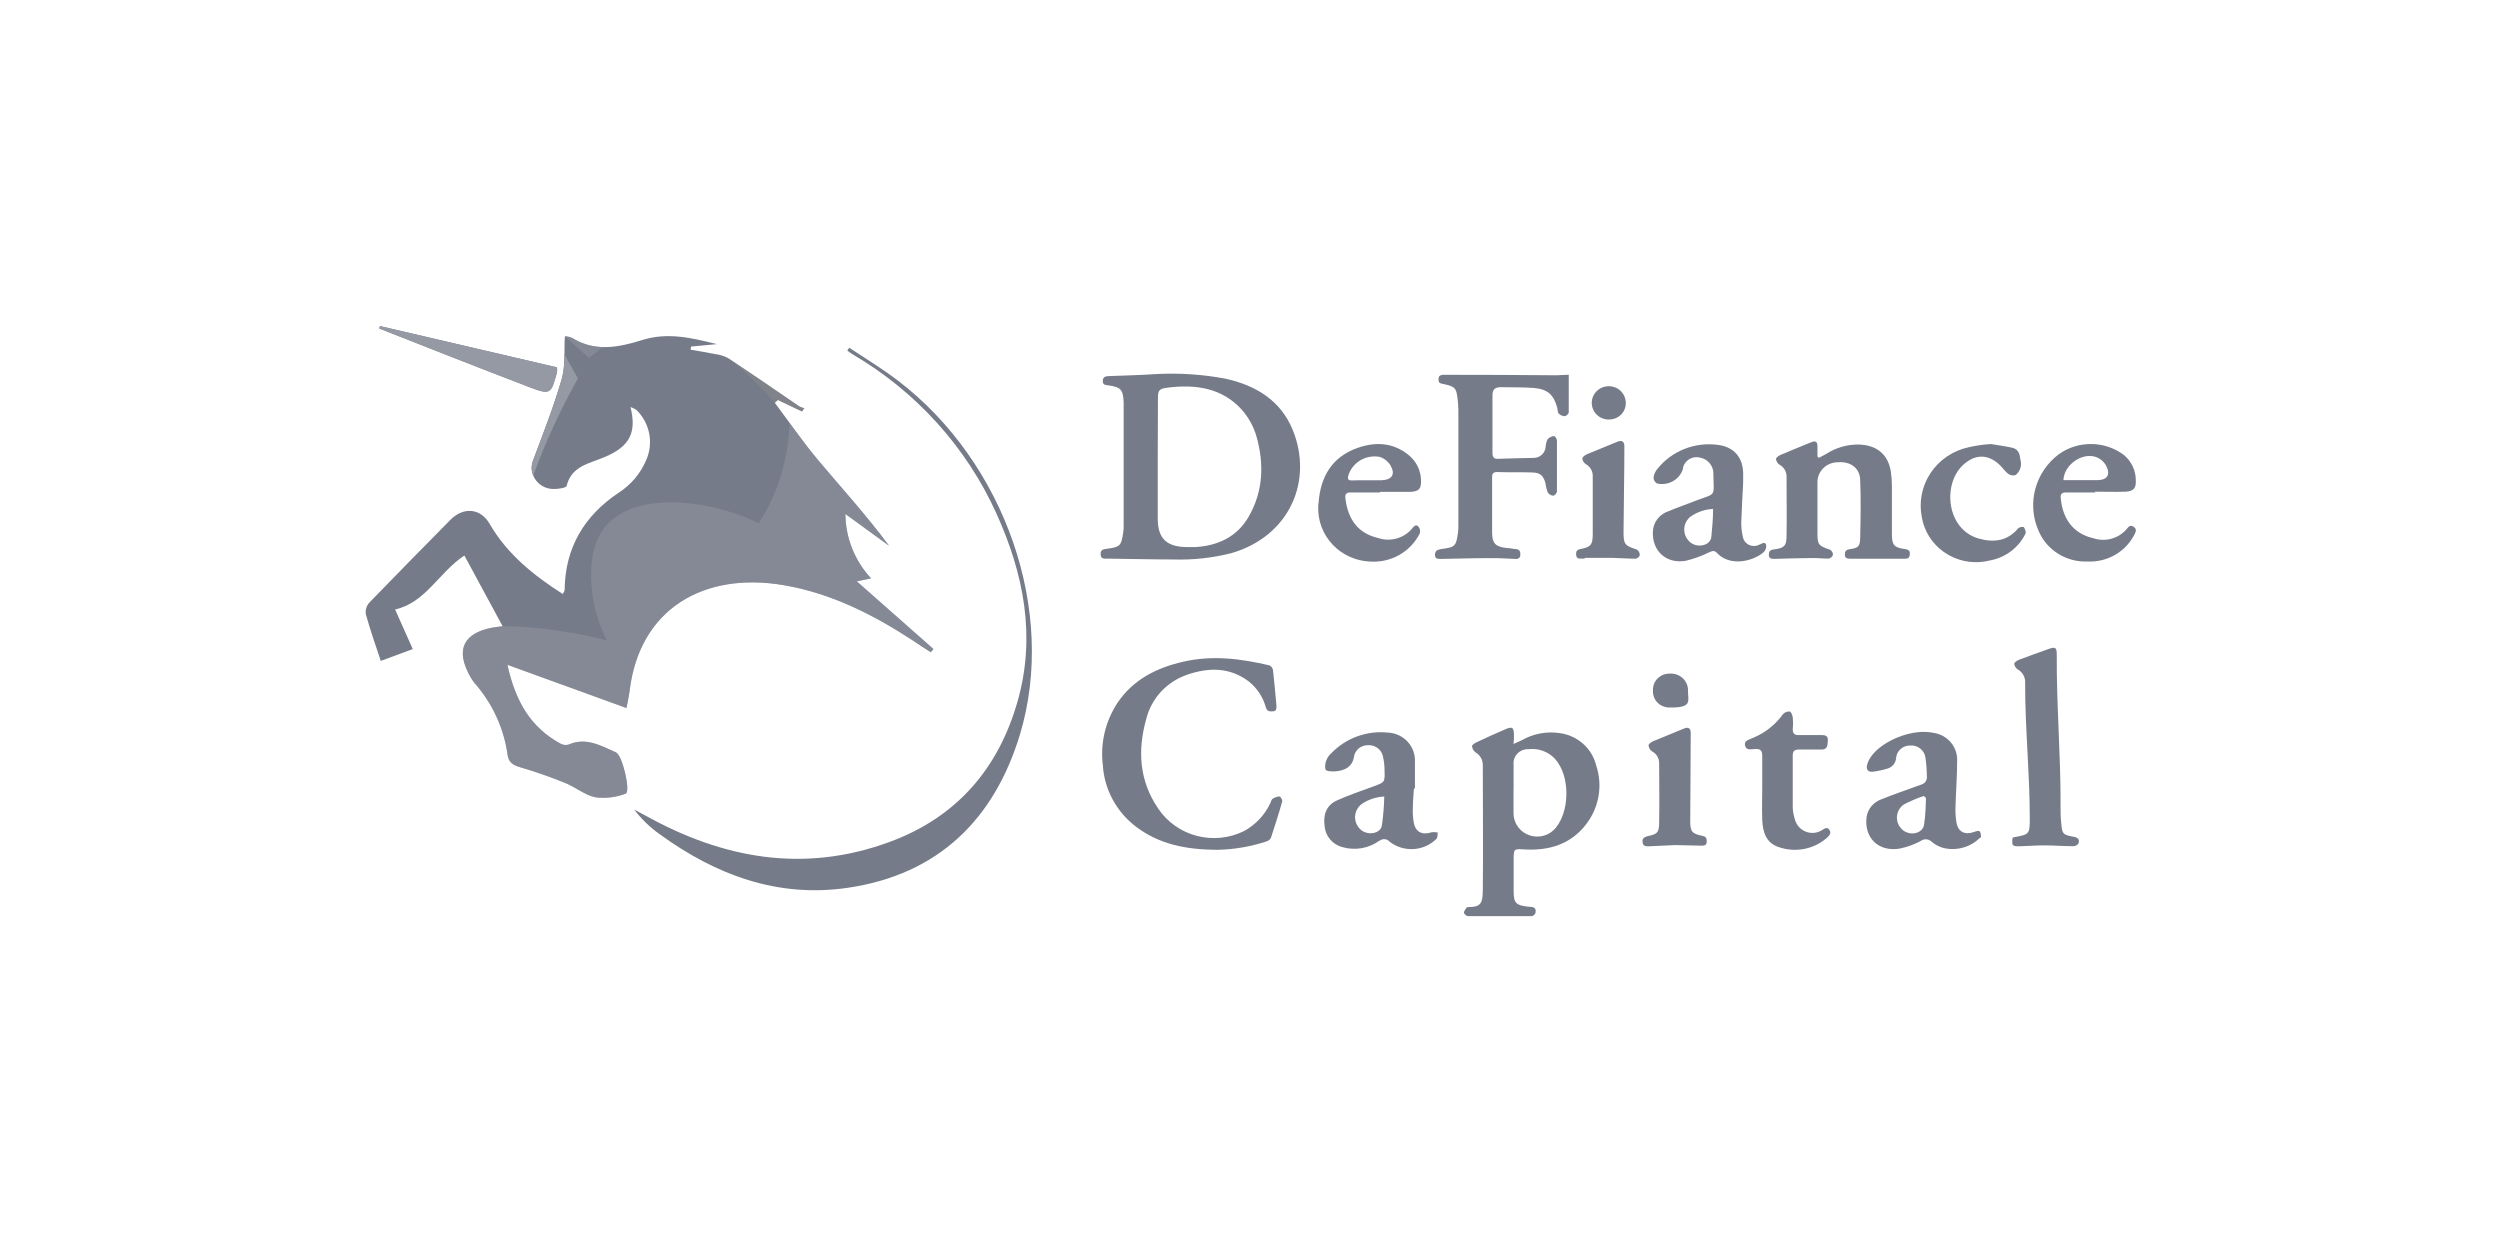 <svg width="161" height="80" viewBox="0 0 161 80" fill="none" xmlns="http://www.w3.org/2000/svg">
<path d="M74.474 24.088C75.958 24.011 77.446 24.111 78.906 24.384C80.881 24.817 82.473 25.786 83.251 27.685C84.584 30.959 83.058 34.521 79.324 35.615C78.082 35.934 76.799 36.074 75.516 36.029C74.122 36.029 72.731 35.991 71.337 35.976C71.116 35.976 70.891 36.018 70.88 35.695C70.868 35.372 71.077 35.38 71.302 35.338C72.123 35.231 72.204 35.156 72.328 34.339C72.356 34.169 72.367 33.998 72.363 33.826V25.892C72.321 25.087 72.185 24.935 71.383 24.817C71.197 24.794 71.019 24.791 71.019 24.544C71.019 24.297 71.159 24.232 71.383 24.221C72.417 24.187 73.448 24.156 74.474 24.088ZM74.559 29.527V33.405C74.559 34.7 75.152 35.22 76.434 35.231H77.011C78.472 35.133 79.672 34.555 80.408 33.287C81.361 31.642 81.415 29.869 80.916 28.102C80.734 27.476 80.417 26.896 79.986 26.401C78.7 24.969 76.984 24.733 75.156 24.969C74.648 25.034 74.571 25.148 74.571 25.649L74.559 29.527Z" fill="#767B89"/>
<path d="M97.471 47.913C97.711 47.803 97.858 47.742 98.017 47.663C98.74 47.252 99.583 47.091 100.411 47.207C100.979 47.276 101.511 47.513 101.938 47.887C102.364 48.261 102.664 48.754 102.797 49.3C103.009 49.938 103.059 50.617 102.944 51.279C102.829 51.941 102.551 52.565 102.135 53.098C101.147 54.378 99.749 54.795 98.164 54.704C97.514 54.663 97.479 54.655 97.479 55.312V57.386C97.479 58.145 97.618 58.301 98.401 58.389C98.629 58.419 98.962 58.366 98.889 58.768C98.889 58.856 98.734 59 98.648 59H94.531C94.473 58.986 94.42 58.959 94.375 58.921C94.331 58.883 94.296 58.834 94.275 58.78C94.275 58.666 94.388 58.548 94.457 58.438C94.457 58.415 94.531 58.438 94.57 58.415C95.379 58.415 95.484 58.153 95.492 57.34C95.523 54.655 95.492 51.97 95.492 49.288C95.497 49.122 95.457 48.957 95.376 48.811C95.295 48.665 95.176 48.543 95.031 48.456C94.965 48.409 94.91 48.348 94.87 48.278C94.83 48.208 94.806 48.13 94.798 48.05C94.798 47.959 94.996 47.845 95.127 47.784C95.747 47.49 96.375 47.208 97.01 46.937C97.134 46.884 97.328 46.835 97.397 46.892C97.467 46.949 97.494 47.142 97.498 47.272C97.505 47.486 97.496 47.7 97.471 47.913ZM97.471 50.861V52.38C97.471 52.693 97.571 52.999 97.758 53.253C97.945 53.508 98.208 53.699 98.511 53.798C98.814 53.898 99.141 53.902 99.447 53.81C99.752 53.718 100.02 53.534 100.213 53.284C101.035 52.258 101.104 50.276 100.357 49.155C100.161 48.843 99.879 48.591 99.542 48.431C99.206 48.27 98.83 48.206 98.459 48.248C98.323 48.238 98.186 48.258 98.059 48.307C97.932 48.355 97.817 48.431 97.723 48.527C97.629 48.624 97.558 48.74 97.515 48.867C97.472 48.994 97.459 49.129 97.475 49.262C97.475 49.79 97.475 50.321 97.475 50.849L97.471 50.861Z" fill="#767B89"/>
<path d="M78.445 54.727C76.326 54.727 74.641 54.347 73.192 53.265C72.561 52.794 72.04 52.194 71.666 51.508C71.291 50.822 71.072 50.065 71.023 49.288C70.847 47.873 71.185 46.443 71.976 45.247C72.987 43.762 74.478 43.006 76.198 42.615C78.069 42.182 79.916 42.417 81.752 42.85C81.812 42.88 81.863 42.922 81.903 42.974C81.942 43.026 81.969 43.087 81.981 43.151C82.07 43.91 82.132 44.67 82.202 45.429C82.202 45.608 82.229 45.786 81.989 45.809C81.749 45.832 81.601 45.809 81.52 45.559C81.346 44.91 80.97 44.331 80.443 43.903C79.219 42.964 77.86 42.972 76.477 43.443C75.823 43.663 75.237 44.041 74.772 44.542C74.306 45.044 73.978 45.652 73.816 46.31C73.25 48.324 73.366 50.283 74.59 52.076C75.17 52.938 76.052 53.562 77.07 53.829C78.087 54.095 79.169 53.987 80.11 53.523C80.863 53.114 81.461 52.477 81.814 51.708C81.861 51.617 81.88 51.491 81.954 51.446C82.084 51.355 82.236 51.301 82.395 51.29C82.465 51.29 82.601 51.525 82.574 51.613C82.353 52.407 82.101 53.185 81.845 53.964C81.787 54.07 81.688 54.149 81.57 54.184C80.562 54.519 79.508 54.702 78.445 54.727Z" fill="#767B89"/>
<path d="M101.027 24.133V26.576C101.005 26.63 100.972 26.679 100.928 26.718C100.884 26.758 100.832 26.787 100.775 26.803C100.629 26.799 100.491 26.741 100.388 26.64C100.306 26.553 100.318 26.382 100.287 26.26C100.051 25.406 99.663 25.056 98.757 24.984C98.056 24.931 97.347 24.95 96.646 24.935C96.282 24.935 96.108 25.083 96.115 25.474V29.166C96.115 29.455 96.216 29.565 96.503 29.546C97.258 29.515 98.009 29.508 98.765 29.489C98.963 29.489 99.154 29.415 99.298 29.281C99.442 29.148 99.528 28.965 99.539 28.771C99.55 28.599 99.595 28.432 99.671 28.277C99.78 28.166 99.925 28.096 100.082 28.08C100.132 28.08 100.264 28.258 100.268 28.361C100.268 29.455 100.268 30.552 100.268 31.646C100.268 31.745 100.113 31.927 100.035 31.923C99.962 31.916 99.892 31.894 99.829 31.857C99.766 31.82 99.712 31.77 99.671 31.711C99.601 31.515 99.551 31.312 99.524 31.107C99.388 30.621 99.191 30.442 98.68 30.427C97.924 30.4 97.169 30.427 96.413 30.4C96.169 30.4 96.088 30.499 96.092 30.735V34.293C96.092 35.007 96.32 35.22 97.06 35.296C97.246 35.296 97.424 35.349 97.622 35.361C97.82 35.372 97.924 35.49 97.909 35.718C97.912 35.751 97.909 35.785 97.9 35.817C97.89 35.849 97.874 35.879 97.852 35.904C97.83 35.93 97.804 35.952 97.773 35.967C97.743 35.983 97.71 35.992 97.676 35.995C97.649 35.999 97.622 35.999 97.595 35.995C97.076 35.976 96.561 35.938 96.046 35.942C94.949 35.942 93.884 35.976 92.8 35.995C92.598 35.995 92.412 35.995 92.412 35.74C92.412 35.486 92.532 35.406 92.8 35.361C93.718 35.243 93.776 35.178 93.896 34.286C93.915 34.115 93.923 33.944 93.919 33.773V26.416C93.915 26.147 93.896 25.878 93.861 25.611C93.78 24.98 93.671 24.893 93.04 24.749C92.904 24.722 92.738 24.703 92.676 24.616C92.651 24.559 92.638 24.499 92.638 24.437C92.638 24.376 92.651 24.315 92.676 24.259C92.676 24.194 92.846 24.137 92.939 24.137C95.372 24.137 97.813 24.147 100.264 24.168L101.027 24.133Z" fill="#767B89"/>
<path d="M117.125 29.489C117.291 29.401 117.454 29.322 117.613 29.23C118.235 28.827 118.967 28.616 119.712 28.627C120.874 28.665 121.599 29.265 121.773 30.385C121.818 30.695 121.84 31.007 121.839 31.319V34.385C121.839 35.099 121.967 35.266 122.699 35.364C122.92 35.395 123.009 35.478 122.993 35.699C122.978 35.919 122.885 35.987 122.66 35.983H119.174C118.973 35.983 118.81 35.953 118.81 35.725C118.81 35.497 118.887 35.399 119.124 35.368C119.65 35.288 119.778 35.209 119.794 34.692C119.825 33.416 119.848 32.136 119.794 30.864C119.747 30.104 119.128 29.701 118.364 29.77C118.019 29.767 117.685 29.898 117.438 30.135C117.19 30.372 117.049 30.695 117.044 31.035C117.042 31.059 117.042 31.083 117.044 31.107V34.331C117.044 35.091 117.113 35.148 117.865 35.406C117.92 35.441 117.966 35.49 117.997 35.547C118.028 35.604 118.044 35.668 118.043 35.733C118.022 35.792 117.986 35.846 117.939 35.888C117.891 35.93 117.834 35.961 117.772 35.976C117.408 35.976 117.071 35.934 116.718 35.938C115.913 35.938 115.111 35.972 114.301 35.991C114.104 35.991 113.914 35.991 113.914 35.733C113.914 35.475 114.022 35.402 114.278 35.376C114.89 35.296 115.053 35.156 115.053 34.548C115.076 33.245 115.053 31.939 115.053 30.636C115.045 30.486 114.998 30.342 114.916 30.216C114.833 30.09 114.719 29.987 114.584 29.918C114.525 29.876 114.477 29.823 114.441 29.761C114.405 29.7 114.382 29.631 114.375 29.561C114.375 29.466 114.549 29.348 114.669 29.295C115.312 29.018 115.963 28.763 116.606 28.494C116.931 28.357 117.047 28.429 117.044 28.767V29.398C117.044 29.398 117.09 29.417 117.125 29.489Z" fill="#767B89"/>
<path d="M127.49 53.975C127.203 54.254 126.851 54.46 126.464 54.575C126.077 54.69 125.668 54.711 125.271 54.636C124.955 54.57 124.66 54.428 124.415 54.222C124.323 54.124 124.197 54.063 124.062 54.053C123.927 54.042 123.793 54.082 123.687 54.165C123.261 54.39 122.804 54.554 122.331 54.651C120.983 54.871 120.049 53.968 120.204 52.638C120.239 52.375 120.348 52.127 120.518 51.921C120.689 51.715 120.914 51.56 121.169 51.472C121.901 51.176 122.629 50.925 123.361 50.659L123.725 50.53C123.842 50.499 123.944 50.427 124.011 50.328C124.078 50.229 124.106 50.109 124.089 49.991C124.086 49.575 124.054 49.16 123.993 48.749C123.952 48.526 123.827 48.327 123.644 48.191C123.46 48.054 123.23 47.99 123.001 48.012C122.771 48.011 122.55 48.097 122.383 48.252C122.216 48.407 122.117 48.619 122.106 48.844C122.092 48.988 122.035 49.125 121.944 49.239C121.853 49.352 121.73 49.438 121.591 49.486C121.271 49.587 120.941 49.658 120.607 49.699C120.29 49.736 120.166 49.535 120.243 49.258C120.289 49.079 120.367 48.91 120.472 48.757C121.204 47.682 123.183 46.907 124.488 47.192C124.94 47.249 125.353 47.474 125.641 47.82C125.929 48.166 126.071 48.607 126.038 49.053C126.038 49.998 125.964 50.952 125.937 51.894C125.917 52.261 125.938 52.629 125.999 52.991C126.108 53.58 126.553 53.789 127.126 53.58C127.494 53.443 127.556 53.485 127.579 53.91L127.49 53.975ZM124.031 51.385L123.888 51.26C123.448 51.409 123.021 51.592 122.61 51.806C122.496 51.886 122.398 51.986 122.324 52.102C122.249 52.218 122.199 52.347 122.176 52.482C122.152 52.618 122.156 52.756 122.188 52.89C122.219 53.023 122.277 53.15 122.358 53.261C122.42 53.345 122.493 53.42 122.575 53.485C123.059 53.842 123.826 53.671 123.911 53.105C123.996 52.539 124.02 51.955 124.031 51.385Z" fill="#767B89"/>
<path d="M91.056 50.781C91.029 51.195 90.991 51.613 90.987 52.031C90.972 52.349 90.993 52.669 91.049 52.984C91.165 53.592 91.603 53.8 92.211 53.595C92.34 53.581 92.471 53.588 92.598 53.618C92.563 53.762 92.598 53.945 92.49 54.04C92.096 54.423 91.572 54.651 91.018 54.681C90.463 54.71 89.918 54.539 89.484 54.199C89.408 54.11 89.299 54.054 89.18 54.043C89.062 54.032 88.944 54.068 88.853 54.142H88.829C88.495 54.385 88.109 54.548 87.699 54.621C87.29 54.693 86.87 54.672 86.47 54.56C86.161 54.483 85.883 54.315 85.675 54.078C85.467 53.84 85.339 53.546 85.308 53.234C85.204 52.52 85.382 51.879 86.083 51.556C86.784 51.233 87.663 50.933 88.461 50.64C89.159 50.382 89.189 50.39 89.166 49.668C89.169 49.325 89.129 48.983 89.046 48.65C88.988 48.445 88.858 48.267 88.678 48.146C88.499 48.026 88.282 47.972 88.066 47.993C87.844 47.995 87.63 48.079 87.467 48.228C87.304 48.377 87.204 48.581 87.187 48.798C87.079 49.326 86.68 49.634 85.959 49.679C85.754 49.679 85.409 49.679 85.359 49.55C85.314 49.331 85.344 49.102 85.444 48.901C85.507 48.756 85.603 48.626 85.723 48.521C86.188 48.032 86.763 47.656 87.403 47.423C88.042 47.191 88.728 47.107 89.406 47.18C89.884 47.209 90.331 47.419 90.652 47.767C90.972 48.115 91.141 48.573 91.122 49.041V50.777L91.056 50.781ZM89.147 51.297C88.623 51.32 88.116 51.488 87.687 51.784C87.572 51.871 87.477 51.98 87.406 52.105C87.335 52.229 87.29 52.365 87.274 52.507C87.257 52.648 87.269 52.791 87.31 52.928C87.35 53.065 87.418 53.192 87.508 53.303C87.562 53.367 87.621 53.425 87.687 53.478C88.151 53.816 88.899 53.671 88.992 53.17C89.081 52.549 89.133 51.924 89.147 51.297Z" fill="#767B89"/>
<path d="M112.26 31.065C112.221 31.897 112.167 32.732 112.14 33.572C112.128 33.897 112.159 34.223 112.233 34.54C112.245 34.634 112.276 34.724 112.324 34.805C112.372 34.887 112.436 34.958 112.513 35.016C112.589 35.073 112.676 35.114 112.769 35.139C112.862 35.163 112.959 35.168 113.054 35.156C113.144 35.143 113.23 35.115 113.31 35.072C113.465 35.015 113.674 34.844 113.743 35.102C113.753 35.186 113.743 35.271 113.714 35.351C113.686 35.431 113.638 35.503 113.577 35.562C112.899 36.151 111.412 36.519 110.563 35.6C110.393 35.421 110.261 35.49 110.071 35.569C109.592 35.805 109.088 35.987 108.568 36.113C107.306 36.337 106.376 35.475 106.446 34.214C106.461 33.927 106.563 33.652 106.739 33.423C106.915 33.195 107.157 33.023 107.434 32.93C108.042 32.672 108.669 32.459 109.297 32.212C110.552 31.749 110.358 31.995 110.342 30.564C110.36 30.308 110.281 30.054 110.12 29.852C109.959 29.649 109.728 29.512 109.471 29.466C109.356 29.438 109.237 29.433 109.12 29.451C109.004 29.468 108.892 29.509 108.791 29.569C108.69 29.63 108.602 29.709 108.533 29.803C108.463 29.896 108.414 30.003 108.386 30.115C108.384 30.139 108.384 30.164 108.386 30.188C108.283 30.527 108.05 30.814 107.736 30.99C107.423 31.166 107.052 31.217 106.701 31.133C106.636 31.093 106.582 31.037 106.545 30.97C106.508 30.904 106.488 30.829 106.488 30.753C106.516 30.546 106.603 30.351 106.74 30.191C107.198 29.62 107.801 29.178 108.488 28.908C109.175 28.638 109.923 28.55 110.656 28.653C111.702 28.794 112.256 29.493 112.26 30.522V31.065ZM110.323 32.774C109.797 32.8 109.291 32.975 108.863 33.276C108.751 33.366 108.659 33.477 108.591 33.602C108.523 33.728 108.482 33.865 108.469 34.007C108.456 34.148 108.472 34.29 108.516 34.426C108.559 34.561 108.63 34.686 108.723 34.795C108.785 34.87 108.858 34.935 108.94 34.988C109.421 35.288 110.126 35.106 110.207 34.609C110.269 33.989 110.323 33.382 110.323 32.774Z" fill="#767B89"/>
<path d="M129.605 53.975L129.656 53.926C130.705 53.736 130.717 53.736 130.717 52.669C130.717 49.778 130.411 46.888 130.419 43.994C130.433 43.816 130.395 43.637 130.309 43.48C130.223 43.322 130.093 43.192 129.934 43.105C129.875 43.064 129.824 43.011 129.787 42.949C129.749 42.888 129.726 42.819 129.718 42.748C129.718 42.657 129.896 42.539 130.016 42.493C130.647 42.25 131.286 42.026 131.922 41.798C132.367 41.635 132.456 41.696 132.456 42.155C132.433 45.403 132.716 48.654 132.7 51.898C132.7 52.277 132.7 52.634 132.743 53.003C132.801 53.721 132.855 53.762 133.576 53.895C133.854 53.941 133.963 54.131 133.827 54.359C133.785 54.404 133.734 54.439 133.676 54.463C133.619 54.487 133.557 54.498 133.494 54.495C132.878 54.495 132.262 54.442 131.65 54.442C131.135 54.442 130.62 54.484 130.101 54.499C129.582 54.514 129.559 54.469 129.605 53.975Z" fill="#767B89"/>
<path d="M88.872 31.714H86.986C86.707 31.714 86.621 31.806 86.641 32.075C86.803 33.465 87.474 34.354 88.748 34.647C89.137 34.779 89.559 34.789 89.954 34.676C90.35 34.563 90.7 34.333 90.956 34.016C91.076 33.868 91.208 33.758 91.343 33.906C91.392 33.966 91.427 34.036 91.444 34.111C91.46 34.186 91.459 34.264 91.44 34.339C91.153 34.921 90.696 35.406 90.127 35.731C89.558 36.057 88.902 36.208 88.244 36.166C87.322 36.131 86.452 35.74 85.824 35.077C85.196 34.414 84.861 33.534 84.894 32.63C84.894 32.541 84.902 32.454 84.917 32.368C85.041 30.719 85.761 29.447 87.392 28.858C88.554 28.441 89.689 28.479 90.704 29.295C90.953 29.494 91.155 29.745 91.295 30.029C91.435 30.313 91.51 30.624 91.514 30.94C91.537 31.475 91.37 31.654 90.82 31.677H88.883L88.872 31.714ZM88.062 30.928H88.965C89.647 30.902 89.887 30.548 89.538 29.956C89.386 29.709 89.15 29.522 88.872 29.428C88.439 29.342 87.988 29.418 87.61 29.642C87.231 29.865 86.952 30.22 86.827 30.636C86.772 30.841 86.827 30.943 87.047 30.94C87.388 30.924 87.725 30.928 88.062 30.928Z" fill="#767B89"/>
<path d="M134.939 31.714H133.053C132.77 31.714 132.685 31.813 132.712 32.094C132.843 33.454 133.545 34.373 134.811 34.662C135.19 34.788 135.599 34.799 135.984 34.691C136.368 34.584 136.711 34.364 136.965 34.062C137.085 33.917 137.186 33.784 137.395 33.917C137.604 34.05 137.569 34.21 137.472 34.396C137.198 34.95 136.763 35.413 136.223 35.727C135.682 36.041 135.059 36.193 134.432 36.162C133.763 36.188 133.103 36.012 132.54 35.658C131.977 35.304 131.538 34.789 131.282 34.183C130.908 33.334 130.834 32.388 131.072 31.493C131.31 30.598 131.846 29.807 132.596 29.246C133.205 28.814 133.94 28.586 134.692 28.595C135.443 28.604 136.172 28.849 136.771 29.295C137.017 29.497 137.213 29.75 137.347 30.036C137.481 30.322 137.549 30.633 137.546 30.947C137.569 31.441 137.399 31.631 136.895 31.665C136.24 31.688 135.586 31.665 134.927 31.665L134.939 31.714ZM132.882 30.921H135.044C135.741 30.921 135.942 30.541 135.609 29.945C135.482 29.736 135.295 29.569 135.071 29.466C134.172 29.071 132.929 29.884 132.882 30.921Z" fill="#767B89"/>
<path d="M128.222 28.596C128.664 28.672 129.125 28.729 129.578 28.832C130.031 28.934 130.07 29.28 130.12 29.629C130.169 29.803 130.165 29.986 130.109 30.157C130.053 30.328 129.948 30.48 129.807 30.594C129.726 30.618 129.64 30.623 129.557 30.61C129.474 30.596 129.395 30.563 129.326 30.514C129.109 30.347 128.958 30.104 128.761 29.922C127.986 29.208 127.149 29.25 126.39 29.975C125.089 31.221 125.356 34.107 127.448 34.688C128.401 34.954 129.291 34.844 129.973 34.02C130.024 33.982 130.084 33.955 130.147 33.942C130.21 33.929 130.275 33.93 130.337 33.944C130.411 34.069 130.496 34.267 130.438 34.373C130.223 34.813 129.905 35.198 129.511 35.496C129.117 35.794 128.657 35.998 128.168 36.09C127.26 36.326 126.293 36.199 125.481 35.737C124.668 35.275 124.075 34.515 123.834 33.625C123.806 33.525 123.784 33.423 123.768 33.321C123.566 32.33 123.769 31.3 124.334 30.454C124.9 29.609 125.781 29.015 126.789 28.801C127.266 28.691 127.754 28.623 128.222 28.596Z" fill="#767B89"/>
<path d="M113.488 48.673C113.488 48.365 113.399 48.225 113.058 48.232C112.818 48.232 112.469 48.369 112.384 48.016C112.299 47.663 112.686 47.636 112.911 47.511C113.681 47.191 114.344 46.664 114.824 45.992C114.878 45.933 114.945 45.887 115.019 45.858C115.093 45.828 115.174 45.815 115.254 45.821C115.335 45.821 115.436 46.048 115.452 46.2C115.478 46.453 115.478 46.708 115.452 46.96C115.452 47.237 115.564 47.34 115.82 47.34H117.326C117.597 47.34 117.737 47.412 117.714 47.72C117.69 48.027 117.679 48.259 117.326 48.27H115.862C115.579 48.27 115.452 48.35 115.452 48.65V51.992C115.462 52.264 115.511 52.532 115.599 52.79C115.676 53.076 115.863 53.322 116.121 53.475C116.379 53.628 116.688 53.676 116.982 53.611C117.097 53.584 117.207 53.539 117.307 53.478C117.466 53.398 117.632 53.208 117.803 53.432C117.973 53.656 117.803 53.812 117.64 53.968C117.224 54.328 116.717 54.572 116.172 54.674C115.627 54.776 115.064 54.733 114.541 54.549C113.712 54.279 113.523 53.55 113.488 52.794C113.461 52.114 113.488 51.438 113.488 50.762V48.673Z" fill="#767B89"/>
<path d="M107.875 54.423C107.298 54.45 106.713 54.473 106.144 54.503C105.931 54.503 105.803 54.454 105.78 54.233C105.756 54.013 105.853 53.929 106.074 53.854C106.721 53.728 106.849 53.626 106.849 52.976C106.876 51.7 106.849 50.416 106.849 49.14C106.849 48.983 106.806 48.83 106.723 48.696C106.641 48.562 106.522 48.453 106.38 48.38C106.319 48.336 106.269 48.279 106.232 48.213C106.195 48.148 106.173 48.075 106.167 48.001C106.167 47.906 106.345 47.788 106.461 47.735C107.12 47.458 107.782 47.196 108.441 46.922C108.735 46.797 108.886 46.895 108.882 47.222C108.882 49.102 108.855 50.986 108.851 52.866C108.851 53.561 108.96 53.69 109.653 53.835C109.893 53.884 109.916 54.013 109.913 54.214C109.909 54.416 109.773 54.469 109.583 54.461L107.875 54.423Z" fill="#767B89"/>
<path d="M102.057 35.972H101.829C101.631 35.995 101.515 35.926 101.503 35.721C101.492 35.516 101.542 35.402 101.774 35.361C102.433 35.228 102.549 35.11 102.572 34.498C102.572 33.207 102.572 31.912 102.572 30.621C102.568 30.469 102.524 30.322 102.444 30.192C102.364 30.063 102.25 29.957 102.115 29.884C102.056 29.843 102.006 29.789 101.969 29.728C101.933 29.666 101.91 29.598 101.902 29.527C101.902 29.436 102.069 29.314 102.189 29.257C102.843 28.98 103.506 28.721 104.168 28.444C104.459 28.326 104.614 28.444 104.61 28.752C104.61 30.583 104.567 32.417 104.556 34.252C104.556 35.061 104.629 35.133 105.412 35.391C105.471 35.43 105.52 35.483 105.553 35.546C105.586 35.608 105.603 35.678 105.601 35.748C105.601 35.835 105.427 35.98 105.33 35.98C104.823 35.98 104.323 35.938 103.82 35.926H102.049L102.057 35.972Z" fill="#767B89"/>
<path d="M103.595 27.02C103.381 27.018 103.173 26.955 102.995 26.839C102.818 26.722 102.679 26.558 102.595 26.365C102.512 26.172 102.488 25.959 102.526 25.753C102.564 25.547 102.663 25.357 102.81 25.205C102.957 25.053 103.146 24.947 103.354 24.899C103.562 24.851 103.78 24.864 103.98 24.935C104.181 25.007 104.356 25.135 104.484 25.303C104.611 25.471 104.686 25.672 104.699 25.881V25.938C104.704 26.074 104.681 26.21 104.632 26.338C104.582 26.466 104.508 26.584 104.413 26.684C104.317 26.783 104.203 26.864 104.076 26.92C103.949 26.977 103.812 27.008 103.672 27.012L103.595 27.02Z" fill="#767B89"/>
<path d="M106.45 44.431C106.448 44.295 106.473 44.16 106.524 44.034C106.575 43.908 106.651 43.793 106.747 43.696C106.844 43.598 106.959 43.52 107.086 43.467C107.213 43.413 107.349 43.384 107.488 43.382H107.546C107.691 43.373 107.836 43.393 107.973 43.44C108.11 43.487 108.237 43.56 108.345 43.655C108.453 43.75 108.541 43.865 108.603 43.994C108.665 44.122 108.701 44.262 108.708 44.404C108.712 44.443 108.712 44.483 108.708 44.522C108.708 45.141 109.01 45.596 107.503 45.562C107.227 45.563 106.961 45.457 106.764 45.268C106.567 45.078 106.454 44.819 106.45 44.548C106.447 44.509 106.447 44.47 106.45 44.431Z" fill="#767B89"/>
<path d="M51.644 26.496L50.095 25.759L49.897 25.938C50.8 27.142 51.652 28.384 52.608 29.538C54.158 31.384 55.785 33.165 57.257 35.148L54.444 33.101C54.453 34.635 55.041 36.111 56.095 37.245L55.177 37.438L60.111 41.795L59.945 42.004C59.557 41.757 59.17 41.51 58.783 41.244C56.222 39.569 53.515 38.205 50.474 37.685C45.326 36.804 41.178 39.204 40.547 44.491C40.504 44.848 40.423 45.175 40.345 45.596L32.676 42.812C33.199 45.182 34.179 46.85 36.096 47.891C36.249 47.975 36.429 48 36.599 47.959C37.738 47.45 38.695 48.027 39.667 48.453C40.086 48.631 40.628 50.986 40.295 51.111C39.679 51.347 39.014 51.428 38.358 51.347C37.672 51.21 37.08 50.701 36.421 50.431C35.483 50.049 34.525 49.713 33.551 49.425C33.067 49.285 32.749 49.129 32.687 48.589C32.447 46.882 31.705 45.28 30.553 43.978C30.391 43.767 30.253 43.539 30.142 43.299C29.267 41.54 30.173 40.617 32.005 40.374L32.37 40.332L29.906 35.775C28.275 36.849 27.416 38.813 25.444 39.25L26.583 41.802L24.522 42.562C24.173 41.51 23.832 40.545 23.558 39.55C23.539 39.413 23.551 39.275 23.593 39.143C23.635 39.012 23.706 38.892 23.802 38.79C25.521 37.018 27.258 35.245 29.011 33.473C29.844 32.634 30.948 32.713 31.537 33.743C32.66 35.68 34.337 37.032 36.243 38.255C36.282 38.164 36.363 38.072 36.363 37.977C36.394 35.281 37.618 33.215 39.849 31.726C40.629 31.224 41.239 30.506 41.6 29.663C41.847 29.124 41.921 28.523 41.812 27.942C41.703 27.36 41.417 26.824 40.992 26.405C40.872 26.324 40.742 26.259 40.605 26.211C41.015 27.867 40.547 28.763 38.939 29.432C37.971 29.857 36.805 29.994 36.491 31.293C36.456 31.426 35.914 31.502 35.612 31.49C35.245 31.482 34.897 31.333 34.64 31.076C34.383 30.82 34.239 30.475 34.237 30.115C34.242 29.943 34.278 29.773 34.345 29.614C34.988 27.894 35.658 26.196 36.173 24.418C36.421 23.552 36.317 22.588 36.379 21.657C36.539 21.661 36.697 21.696 36.843 21.76C38.323 22.686 39.865 22.363 41.356 21.9C42.991 21.38 44.556 21.76 46.167 22.162L44.509 22.318L44.474 22.519C44.997 22.61 45.524 22.694 46.024 22.8C46.32 22.83 46.608 22.915 46.872 23.051C48.421 24.076 49.944 25.128 51.477 26.173C51.581 26.223 51.69 26.263 51.803 26.291L51.644 26.496Z" fill="#767B89"/>
<path d="M54.689 22.394C55.727 23.081 56.823 23.746 57.83 24.513C64.721 29.777 68.079 39.364 65.685 47.302C64.039 52.733 60.46 56.319 54.58 57.177C50.068 57.834 46.09 56.341 42.495 53.732C41.864 53.286 41.306 52.748 40.841 52.137L41.569 52.524C46.554 55.297 51.768 56.25 57.276 54.226C61.614 52.638 64.31 49.486 65.538 45.145C66.723 40.967 65.925 36.944 64.171 33.074C62.24 28.799 59.004 25.216 54.909 22.819C54.789 22.747 54.681 22.66 54.565 22.58L54.689 22.394Z" fill="#767B89"/>
<path d="M24.472 21L35.871 23.659C35.883 23.762 35.883 23.867 35.871 23.97C35.484 25.406 35.449 25.448 34.047 24.912C30.832 23.685 27.628 22.417 24.421 21.156L24.472 21Z" fill="#767B89"/>
<path opacity="0.5" d="M60.112 41.795L55.177 37.438C52.779 35.321 49.962 34.061 48.853 33.696C46.042 32.278 40.419 31.299 38.643 34.407C37.666 36.116 37.998 39.187 39.087 41.243C39.425 41.692 40.191 42.97 40.547 44.491C41.178 39.204 45.327 36.804 50.475 37.685C53.516 38.205 56.223 39.569 58.783 41.244C59.171 41.51 59.558 41.757 59.945 42.004L60.112 41.795Z" fill="#9599A4"/>
<path opacity="0.5" d="M57.258 35.149C55.786 33.166 54.159 31.385 52.609 29.539C51.989 28.79 51.412 28.004 50.837 27.216C50.857 28.37 50.487 31.282 48.853 33.697C49.962 34.062 52.779 35.322 55.178 37.439L56.096 37.245C55.042 36.111 54.454 34.635 54.446 33.102L57.258 35.149Z" fill="#9599A4"/>
<path opacity="0.5" d="M50.094 25.758L51.643 26.495L51.802 26.29C51.69 26.262 51.581 26.223 51.477 26.172C49.943 25.128 48.42 24.076 46.871 23.05C47.429 23.468 48.814 24.631 49.896 25.937L50.094 25.758Z" fill="#8C8C8C"/>
<path opacity="0.5" d="M36.844 21.761C36.697 21.698 36.539 21.663 36.379 21.659L37.932 23.053L38.82 22.353C38.156 22.334 37.494 22.168 36.844 21.761Z" fill="#9599A4"/>
<path opacity="0.5" d="M40.34 45.596C40.417 45.174 40.499 44.847 40.541 44.49C40.185 42.969 39.419 41.691 39.081 41.242C36.027 40.461 33.331 40.309 32.365 40.331L32.001 40.373C30.168 40.616 29.262 41.539 30.137 43.298C30.248 43.538 30.386 43.767 30.548 43.977C31.7 45.279 32.442 46.881 32.682 48.588C32.744 49.128 33.062 49.283 33.546 49.424C34.519 49.712 35.477 50.048 36.416 50.431C37.075 50.7 37.667 51.209 38.353 51.346C39.008 51.427 39.674 51.346 40.29 51.11C40.623 50.985 40.081 48.63 39.662 48.452C38.69 48.026 37.733 47.449 36.594 47.958C36.424 47.999 36.244 47.974 36.091 47.89C34.173 46.849 33.194 45.181 32.671 42.812L40.34 45.596Z" fill="#9599A4"/>
<path d="M34.345 29.613C34.278 29.773 34.241 29.942 34.236 30.114C34.237 30.296 34.275 30.474 34.345 30.639C35.24 28.052 36.635 25.384 37.221 24.373L36.35 22.818C36.343 23.367 36.319 23.909 36.173 24.417C35.658 26.195 34.988 27.893 34.345 29.613Z" fill="#9599A4"/>
<path d="M24.472 21L35.872 23.659C35.883 23.762 35.883 23.867 35.872 23.97C35.484 25.406 35.45 25.448 34.047 24.912C30.832 23.685 27.629 22.417 24.422 21.156L24.472 21Z" fill="#9599A4"/>
</svg>
